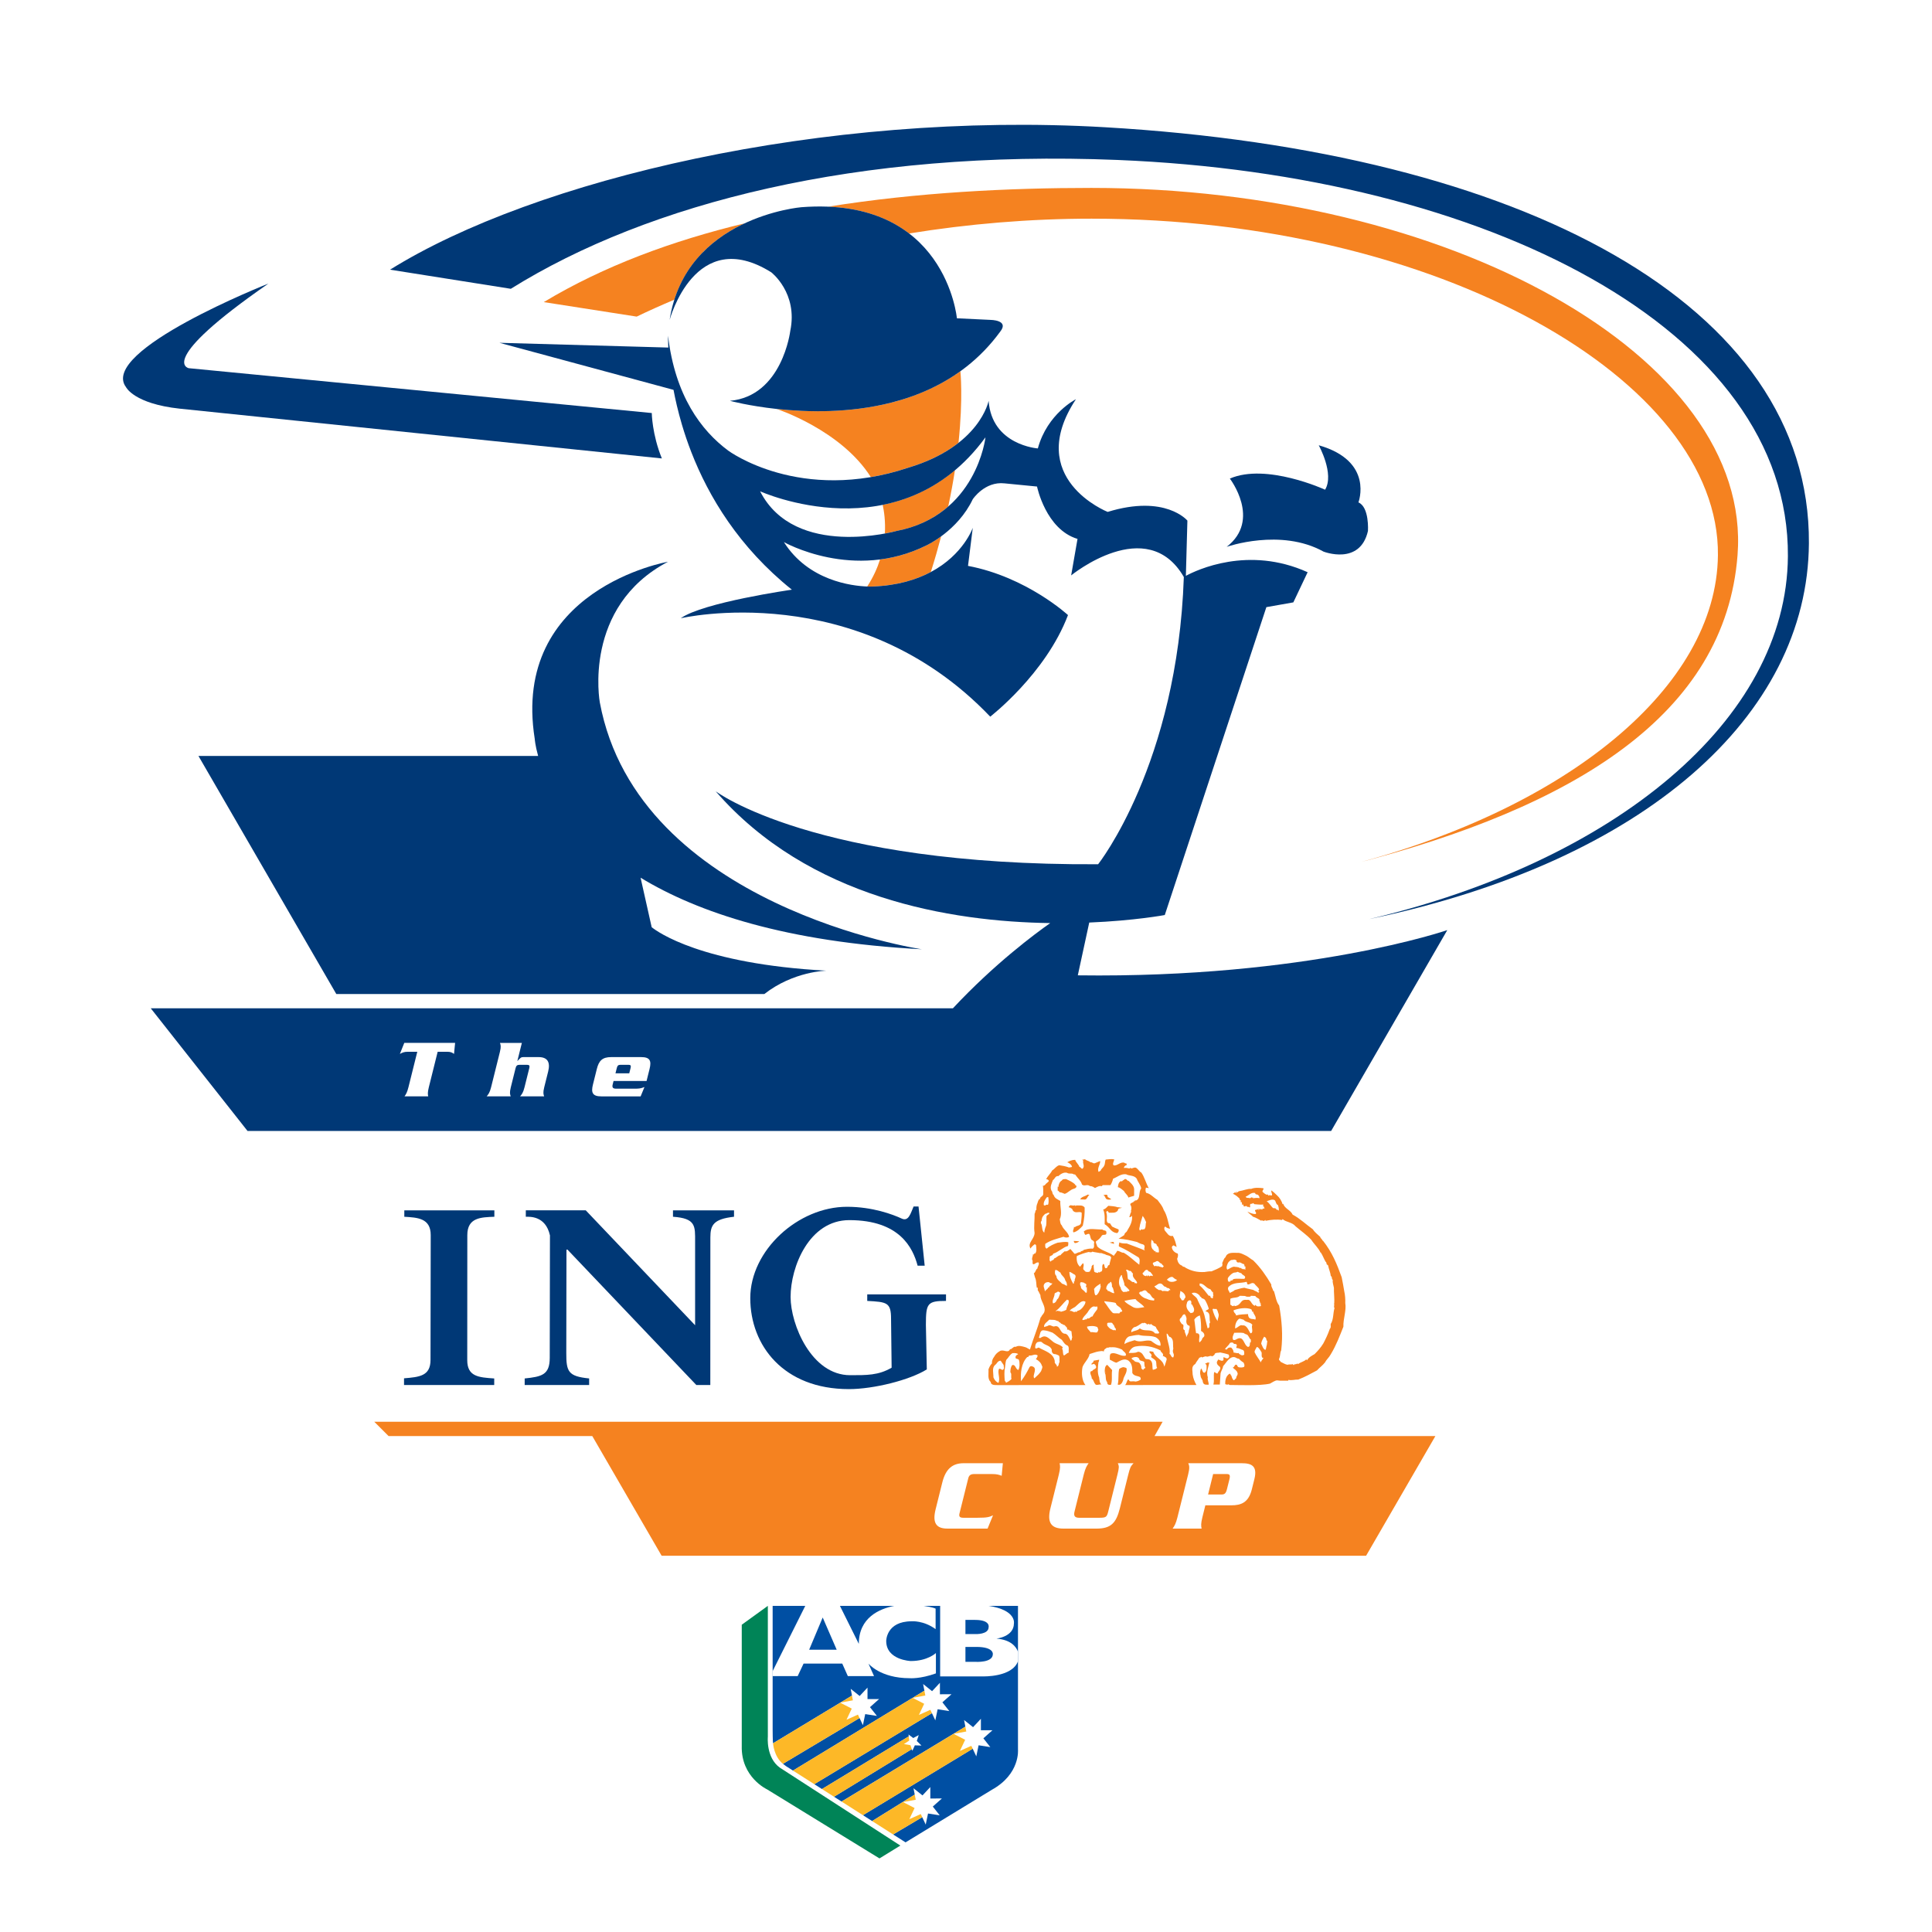 <?xml version="1.0" encoding="utf-8"?>
<!-- Generator: Adobe Illustrator 13.0.0, SVG Export Plug-In . SVG Version: 6.00 Build 14948)  -->
<!DOCTYPE svg PUBLIC "-//W3C//DTD SVG 1.0//EN" "http://www.w3.org/TR/2001/REC-SVG-20010904/DTD/svg10.dtd">
<svg version="1.0" id="Layer_1" xmlns="http://www.w3.org/2000/svg" xmlns:xlink="http://www.w3.org/1999/xlink" x="0px" y="0px"
	 width="192.756px" height="192.756px" viewBox="0 0 192.756 192.756" enable-background="new 0 0 192.756 192.756"
	 xml:space="preserve">
<g>
	<polygon fill-rule="evenodd" clip-rule="evenodd" fill="#FFFFFF" points="0,0 192.756,0 192.756,192.756 0,192.756 0,0 	"/>
	<path fill-rule="evenodd" clip-rule="evenodd" fill="#F58220" d="M99.535,138.191c-0.229,0-0.688,0.027-0.688-0.303
		c-0.344-0.297-0.195-0.822-0.227-1.266c0.082-0.211,0.182-0.441,0.346-0.59c-0.018-0.262,0.082-0.492,0.213-0.656
		c0.148-0.277,0.346-0.457,0.592-0.588c0.361-0.197,0.803,0.279,1-0.18c0.182,0.049,0.346-0.328,0.561-0.229
		c0.279-0.18,0.623-0.064,0.982,0.035c0.148,0.049,0.297,0.164,0.443,0.229c0.33-1.082,0.758-2.098,1.072-3.215l0.055-0.035
		c0.043-0.178,0.279-0.32,0.322-0.555c0.135-0.541-0.408-1.066-0.406-1.623c-0.098-0.164-0.18-0.412-0.262-0.477v-0.262
		l-0.098-0.002c-0.066-0.312-0.016-0.688-0.18-1.033l-0.113-0.41c0.182-0.082,0.182-0.395,0.361-0.477
		c-0.016-0.164,0.213-0.393,0.117-0.59c-0.279-0.1-0.51,0.393-0.625,0.049c0.049,0.016,0.064-0.035,0.1-0.049
		c-0.197,0.08,0-0.148-0.1-0.215c-0.113-0.229,0.117-0.475,0.035-0.621c0.131,0.146,0.113-0.148,0.229-0.049
		c0.213-0.215,0.117-0.592,0.102-0.855c-0.033-0.049-0.1-0.049-0.115-0.098c-0.164,0.115-0.328,0.264-0.443,0.443
		c-0.312-0.607,0.395-0.92,0.412-1.559c-0.098-0.607,0.018-1.281,0.002-1.92c0.1-0.115,0.035-0.328,0.184-0.395
		c-0.018-0.146,0-0.377,0.049-0.523c0.1-0.197,0.066-0.328,0.248-0.559l0.049,0.051c-0.016-0.279,0.279-0.264,0.328-0.492
		c0-0.377,0.018-0.574-0.031-0.887c0.064,0.066,0.148-0.033,0.213-0.066c0.1-0.164,0.279-0.229,0.379-0.375
		c-0.018-0.051-0.016-0.1-0.049-0.115c-0.082-0.033-0.1-0.1-0.215-0.066c0.117-0.312,0.428-0.541,0.594-0.885
		c0.279-0.164,0.377-0.41,0.705-0.525c0.328,0.051,0.656,0.102,0.984,0.232c0.082-0.049,0.197,0.018,0.297-0.082
		c-0.066-0.244-0.328-0.393-0.477-0.443c0.215-0.131,0.494-0.246,0.789-0.244c0.082,0.262,0.344,0.443,0.426,0.705
		c0.146,0.018,0.18,0.215,0.311,0.182c0.264-0.246-0.016-0.525,0.068-0.787l-0.115-0.18c0.098,0.146,0.213-0.033,0.328,0.049
		c0.146,0.131,0.295,0.098,0.523,0.279c0.182-0.031,0.246,0.164,0.443,0.084l0.51-0.213c0.031,0.328-0.279,0.656-0.184,1.016
		c0.051,0.164,0.133-0.064,0.23-0.031c0.033-0.215,0.297-0.328,0.363-0.541c0.098-0.164,0.049-0.41,0.146-0.59
		c0.23-0.016,0.559-0.082,0.854-0.016c-0.033,0.18-0.213,0.459-0.066,0.59c0.361,0.1,0.691-0.408,1.1-0.244
		c0,0.033,0.1,0.084,0.148,0.033c0.033,0.066,0.064,0.1,0.064,0.18c-0.113,0.018-0.295,0.148-0.279,0.297
		c0.18-0.033,0.41,0.018,0.541,0.049l0.148-0.082c0,0.033-0.016,0.082,0.033,0.082c0.146,0.002,0.377-0.195,0.557-0.014
		c0.133,0.082,0.279,0.359,0.443,0.41c0.328,0.443,0.475,1.1,0.768,1.594c-0.064-0.084-0.213-0.033-0.295-0.084
		c-0.064,0.182-0.064,0.346,0.016,0.525c0.443,0.084,0.721,0.461,1.131,0.707c0.262,0.363,0.477,0.576,0.623,1.002
		c0.359,0.543,0.439,1.297,0.637,1.871c-0.131-0.016-0.328-0.049-0.477-0.213c-0.146,0.066-0.113,0.262-0.049,0.395
		c0.213,0.213,0.393,0.656,0.787,0.525c0.211,0.328,0.311,0.74,0.393,1.117c-0.084-0.066-0.215-0.082-0.297-0.166
		c-0.082,0.033-0.18,0.1-0.18,0.197c0.031,0.312,0.293,0.541,0.588,0.625c0.066,0.18,0,0.377-0.064,0.523
		c0.047,0.213,0.113,0.559,0.506,0.689c0.049,0.148,0.246,0.066,0.328,0.199c0.623,0.344,1.18,0.461,1.887,0.43
		c0.23-0.033,0.492-0.082,0.705-0.064c0.361-0.148,0.723-0.295,1.068-0.523c0-0.115,0.064-0.164,0-0.297
		c0.115-0.211,0.148-0.459,0.33-0.588c0.18-0.525,0.705-0.441,1.148-0.441c0.346-0.033,0.689,0.182,0.967,0.312
		c0.23,0.133,0.377,0.279,0.656,0.443c0.736,0.725,1.277,1.514,1.801,2.4c-0.033,0.246,0.164,0.41,0.18,0.623l0.082,0.033
		c0.162,0.475,0.211,1.051,0.523,1.445c0.26,1.477,0.389,2.92,0.205,4.463c-0.148,0.295-0.066,0.557-0.215,0.854
		c-0.049,0.164,0.131,0.18,0.146,0.295c0.182,0.082,0.459,0.262,0.689,0.297c0.164-0.066,0.393,0,0.557-0.066
		c-0.016,0.049,0.033,0.066,0.066,0.1l0.148-0.115c0.049,0.133,0.229-0.146,0.295,0.018c0.23-0.213,0.59-0.229,0.82-0.49
		c0.018,0.049,0.018,0.082,0.066,0.113c0.164-0.311,0.525-0.49,0.756-0.621c0.328-0.328,0.609-0.639,0.871-1.064
		c0.23-0.443,0.445-0.869,0.643-1.443c0.164-0.18,0.066-0.328,0.1-0.559l0.016,0.033c0.281-0.477,0.199-1.049,0.363-1.574
		c-0.131-0.082,0.033-0.297-0.064-0.443h0.033c0.033-0.525-0.047-1.082-0.031-1.559c-0.047-0.279-0.162-0.541-0.113-0.805
		c-0.164-0.082-0.016-0.246-0.18-0.377l-0.016,0.031c-0.031-0.377-0.195-0.689-0.277-1.098c0,0.016-0.064-0.115-0.115-0.051
		l-0.082-0.295l-0.031,0.016c-0.197-0.328-0.295-0.656-0.508-0.969l-0.016,0.033c-0.18-0.443-0.639-0.838-0.918-1.281
		c-0.475-0.51-0.998-0.854-1.572-1.348c-0.344-0.428-0.951-0.395-1.295-0.725l-0.049,0.1c-0.51-0.084-1.117-0.035-1.658,0.078
		c-0.016-0.031,0.082-0.049-0.033-0.082l-0.082,0.082c-0.098,0-0.197,0.016-0.244-0.082l-0.051,0.082
		c-0.246-0.133-0.541-0.33-0.836-0.412c-0.197-0.215-0.377-0.279-0.557-0.51c0.262,0.131,0.523,0.248,0.803,0.248
		c0.23-0.131-0.229-0.328,0.051-0.443c0.131,0.033,0.213-0.082,0.295-0.098c0.033,0-0.148,0.131,0,0.131
		c0.049-0.049,0.066-0.098,0.066-0.146l0.113,0.115c0.033-0.018,0.033-0.066,0.033-0.1l0.115,0.131
		c-0.049-0.131,0.164-0.131,0.262-0.18c-0.131-0.031-0.049-0.262-0.195-0.18c0-0.066,0.098-0.131,0.016-0.182
		c-0.23,0.033-0.574-0.018-0.852-0.033l-0.148-0.115c-0.082,0.113-0.18,0.049-0.264,0.098c-0.049,0.066-0.016,0.164-0.031,0.262
		c0.146,0.215-0.018-0.082-0.051,0.115c-0.016-0.197-0.262,0.016-0.277-0.182c-0.082,0.033-0.164-0.016-0.264,0.066
		c-0.033-0.066-0.115-0.164-0.08-0.246c-0.033,0.031-0.066,0.082-0.115,0.064l-0.033-0.262c-0.033,0-0.082-0.018-0.1,0.033
		l-0.016-0.248c-0.131,0.066-0.049-0.115-0.146-0.18c-0.213-0.197-0.361-0.328-0.656-0.461c0.082,0.066,0.248-0.277,0.361-0.033
		c0.082-0.064-0.033-0.113-0.033-0.18l0.182,0.115c-0.049-0.049,0.082-0.131,0.146-0.146c0.395-0.049,0.838-0.262,1.199-0.229
		c0.361-0.146,0.803-0.113,1.213-0.062c0.084,0.131-0.195,0.262-0.049,0.393c0.115,0.1,0.246,0.215,0.41,0.264l0.049-0.066
		l0.098,0.148c0.115-0.115,0.23,0.018,0.346-0.031c0.066-0.166-0.113-0.297-0.049-0.494c0.246,0.199,0.346,0.281,0.557,0.494
		c0.246,0.213,0.477,0.574,0.557,0.887l0.066-0.049c0.113,0.477,0.736,0.625,0.934,1.084c0.721,0.379,1.344,0.986,2.016,1.465
		c0.131,0.229,0.459,0.51,0.736,0.756c0.033,0.18,0.213,0.213,0.23,0.393l0.031-0.031c0.934,1.182,1.391,2.314,1.881,3.662
		c0.1,0.477,0.18,0.951,0.262,1.428c0.08,0.328,0.113,0.82,0.096,1.148c0.129,0.738-0.217,1.574-0.186,2.361
		c-0.377,0.951-0.725,1.869-1.25,2.738c-0.182,0.344-0.445,0.541-0.592,0.836c-0.23,0.295-0.543,0.508-0.791,0.787
		c-0.607,0.326-1.197,0.654-1.871,0.916c-0.328-0.018-0.656,0.113-0.969,0.029c-0.031,0.018-0.031,0.049-0.031,0.084
		c-0.33-0.018-0.756,0.031-1.117-0.035c-0.213,0.016-0.492,0.211-0.705,0.326c-0.994,0.234-3.195,0.135-4.055,0.135
		c-0.113-0.18-0.229,0.104-0.359-0.109l-0.051,0.082c-0.016-0.41,0.053-0.854,0.412-1.082c0.148-0.064,0.084,0.131,0.182,0.148
		c0.082,0.164,0.08,0.361,0.262,0.492c0.131-0.049,0.148-0.164,0.262-0.229c-0.098-0.1,0.215-0.328,0.1-0.525
		c-0.064-0.229-0.311-0.361-0.475-0.51c0.197-0.031,0.164-0.295,0.346-0.295c0.164,0.033,0.064,0.197,0.277,0.264
		c0.148,0.016,0.346,0.049,0.525-0.049c0.066-0.148,0.002-0.295-0.064-0.426c-0.197-0.115-0.311-0.215-0.459-0.379
		c-0.146,0-0.295-0.1-0.393-0.148c-0.543-0.133-0.871,0.557-1.184,0.885c-0.033,0.311-0.264,0.523-0.264,0.852l-0.066,0.984
		c-0.215,0-0.428,0-0.641,0c0.115-0.428-0.016-0.871,0.084-1.248c0.113,0.018,0.197,0.166,0.328,0.148
		c0.064-0.229,0.41-0.426,0.23-0.672c-0.164-0.131-0.312-0.23-0.295-0.477l0.131-0.246c0.164,0.033,0.346,0.215,0.525,0.066v-0.295
		c0.148,0,0.361,0.248,0.527,0.033c0.08-0.098,0.031-0.18,0-0.295c-0.279-0.1-0.607-0.164-0.854-0.215
		c-0.182,0.066-0.344-0.016-0.525,0.113c-0.051,0.197-0.131,0.164-0.264,0.279c-0.229-0.148-0.41,0.115-0.623,0
		c-0.1-0.018-0.279,0.08-0.41,0.113c-0.049-0.18-0.164,0.082-0.246,0c-0.115,0.213-0.295,0.395-0.412,0.639
		c-0.443,0.262-0.264,0.641-0.264,1.066c0.064,0.393,0.18,0.693,0.375,1.039l-7.121,0.004c0.166-0.131,0.166-0.479,0.33-0.578
		c0.064,0.082,0.098,0.213,0.244,0.213c0.148,0.002,0.33-0.031,0.461,0.018c0.18-0.016,0.361-0.08,0.508-0.195
		c0.066-0.033-0.016-0.164-0.031-0.246c-0.262-0.148-0.607-0.084-0.787-0.412c0-0.41,0.018-0.902-0.359-1.215
		c-0.408-0.311-0.836-0.018-1.215,0.18c-0.18-0.002-0.441-0.197-0.672-0.297c0.018-0.182-0.049-0.41,0.084-0.592
		c0.508-0.229,1,0.33,1.508,0.184c0.1-0.279-0.26-0.395-0.359-0.592c-0.377-0.182-0.754-0.279-1.148-0.23
		c-0.113-0.066-0.262,0.098-0.344,0.016c-0.066,0.082-0.361,0.162-0.33,0.393c-0.213-0.082-0.326-0.016-0.541,0
		c-0.295,0.049-0.59,0.178-0.887,0.26c-0.082,0.477-0.525,0.82-0.707,1.295c-0.115,0.576-0.068,1.34,0.293,1.801L99.535,138.191
		L99.535,138.191z M105.594,117.34c-0.312-0.049-0.363,0.312-0.543,0.393c-0.115,0.328-0.328,0.674-0.15,1.051
		c0.133,0.115,0.066,0.344,0.215,0.428c0.129,0.377,0.359,0.41,0.67,0.607c-0.033,0.607,0.211,1.264-0.053,1.838
		c0.051,0.213,0.033,0.459,0.197,0.59c0.162,0.443,0.639,0.674,0.736,1.15c-0.148,0.115-0.41,0.082-0.559-0.002
		c-0.59,0.182-1.279,0.328-1.822,0.705c0,0.18-0.049,0.408,0.146,0.475c0.297-0.277,0.707-0.457,1.084-0.59
		c0.361-0.031,0.707-0.129,1.068-0.047c-0.002,0.115,0.016,0.264-0.035,0.379c-0.492,0.113-0.936,0.604-1.477,0.768
		c-0.018,0.197-0.248,0.164-0.346,0.295c0.033,0.164-0.1,0.408,0.115,0.492c0.049-0.18,0.311-0.1,0.328-0.312
		c0.244-0.064,0.395-0.326,0.639-0.326c0.084-0.146,0.279-0.262,0.412-0.393c0.246,0.066,0.41-0.131,0.574-0.229l0.41,0.477
		c0.18,0.016,0.426-0.23,0.59-0.146c0.018-0.182,0.264-0.082,0.33-0.246c0.279-0.064,0.59-0.164,0.902-0.113
		c0.23-0.164,0.066-0.393,0.148-0.623c-0.033-0.164-0.148-0.197-0.264-0.264c-0.113-0.131-0.113-0.311-0.178-0.475
		c-0.051-0.23-0.295-0.068-0.41-0.018c-0.148-0.033-0.115-0.23-0.197-0.33c0.443-0.426,1.246-0.178,1.855-0.209
		c0.146,0.164,0.426,0.018,0.408,0.328c0.018,0.312-0.279,0.131-0.443,0.262c-0.164,0.264-0.346,0.443-0.592,0.59
		c-0.064,0.18,0.098,0.328,0.098,0.477c0.346,0.443,1.148,0.559,1.672,0.971c0.1-0.164,0.279-0.328,0.33-0.492
		c0.246-0.016,0.441,0.215,0.656,0.182c0.621,0.361,1.031,0.805,1.557,1.201c0.016-0.23,0.115-0.559-0.08-0.738
		c-0.656-0.396-1.23-0.773-1.953-1.088c-0.031-0.162,0.035-0.277,0.051-0.408c0.164,0.113,0.508,0.115,0.738,0.115
		c0.605,0.23,1.262,0.461,1.836,0.709c-0.262-0.148,0.148-0.459-0.229-0.623c-0.197-0.035-0.475-0.166-0.574-0.232
		c-0.605-0.148-1.23-0.312-1.854-0.33c0.213-0.148,0.363-0.213,0.561-0.361c0.098-0.344,0.195-0.18,0.328-0.49
		c0.262-0.426,0.525-0.92,0.445-1.428c-0.115,0.049-0.131,0.197-0.264,0.098c0.115-0.229,0.084-0.41,0.23-0.539
		c-0.031-0.002-0.064,0.016-0.08-0.018c0.082-0.197,0.082-0.41,0-0.574c-0.213-0.297,0.346-0.262,0.328-0.459
		c0.018,0.016,0.066,0.033,0.049,0.082c0.018-0.082,0.051-0.213,0.115-0.115c0.51-0.146,0.248-0.852,0.545-1.213
		c-0.066-0.379-0.328-0.623-0.441-0.969c-0.264-0.377-0.771-0.264-1.066-0.445c-0.525-0.066-0.887,0.293-1.297,0.441
		c-0.049,0.197-0.133,0.443-0.264,0.639h-0.771l-0.098,0.113c-0.23-0.082-0.477,0.082-0.674,0.18
		c-0.164-0.115-0.311-0.197-0.508-0.197c-0.264-0.23-0.525,0.064-0.787-0.148c-0.098-0.377-0.426-0.625-0.623-0.922
		c-0.098-0.18-0.18-0.016-0.262-0.146c-0.197-0.066-0.443,0.016-0.592-0.1C106.168,116.914,105.807,117.127,105.594,117.34
		L105.594,117.34z M106.363,117.637c-0.164,0.016-0.328-0.033-0.426,0.146c-0.215,0.098-0.33,0.395-0.346,0.656l-0.066-0.064
		l-0.002,0.41c0.115,0.016,0.133,0.131,0.215,0.18c0.164-0.016,0.377,0.115,0.492,0.148c0.377-0.131,0.557-0.443,0.951-0.523
		c0.148-0.049,0.279-0.164,0.182-0.328c-0.098,0.049-0.082-0.098-0.098-0.082C107.035,117.934,106.676,117.785,106.363,117.637
		L106.363,117.637z M112.205,117.646c-0.1,0.131-0.23,0.098-0.264,0.246l-0.064-0.066c-0.297,0.082-0.33,0.459-0.346,0.623
		c0.229,0.033,0.426,0.246,0.607,0.379c0.113,0.246,0.391,0.41,0.441,0.656c0.18-0.082,0.377-0.113,0.572-0.18l0.002-0.672
		c-0.016-0.377-0.408-0.656-0.572-0.838l-0.016,0.033C112.436,117.762,112.369,117.58,112.205,117.646L112.205,117.646z
		 M125.23,119.029c-0.393-0.115-0.672,0.279-0.951,0.361c0.064,0.195,0.344,0.082,0.441,0.164l0.148-0.115
		c0.018,0.164,0.18-0.082,0.146,0.115c0.264-0.049,0.428-0.049,0.658-0.016c-0.033-0.131-0.033-0.18-0.115-0.277
		C125.477,119.113,125.23,119.242,125.23,119.029L125.23,119.029z M108.512,119.184c-0.248,0.195-0.592,0.178-0.74,0.475
		l0.377,0.016c0.328,0.066,0.33-0.344,0.543-0.459L108.512,119.184L108.512,119.184z M109.986,119.186
		c0.23,0.033,0.246,0.246,0.361,0.41c0.164,0.133,0.328,0.1,0.525,0.066c-0.051-0.082-0.262-0.164-0.361-0.246
		C110.529,119.021,110.184,119.301,109.986,119.186L109.986,119.186z M104.457,119.438c-0.18,0.215-0.379,0.525-0.312,0.805
		c0.213,0.1,0.148-0.115,0.41-0.031c0.1-0.23,0.066-0.494,0.033-0.771L104.457,119.438L104.457,119.438z M126.379,119.854
		c0.277,0.18,0.441,0.525,0.654,0.689c0.082-0.033,0.262,0.033,0.312,0.049c-0.018,0.018-0.018,0.051-0.051,0.033
		c0.051,0.115,0.215,0.018,0.297,0.182c0-0.279,0-0.312-0.098-0.592c-0.133-0.016-0.197-0.246-0.262-0.41
		C127.035,119.541,126.559,119.787,126.379,119.854L126.379,119.854z M123.934,120.096l0.016,0.031L123.934,120.096L123.934,120.096
		z M106.803,120.246c-0.1,0.066-0.197,0.082-0.148,0.229c0.098-0.031,0.131,0.035,0.197,0.068c0.197,0.08,0.113,0.195,0.262,0.311
		c0.277,0.213,0.541-0.031,0.805,0.133c0.016,0.395-0.035,0.641-0.068,1.033c-0.066,0.312-0.443,0.23-0.592,0.41
		c-0.033-0.018-0.082,0.016-0.115-0.033c0.033,0.213-0.164,0.361-0.049,0.559c0.377-0.082,0.672-0.377,0.936-0.672
		c0.148-0.656,0.199-1.215,0.184-1.805c-0.197-0.295-0.574-0.182-0.82-0.215l-0.098,0.064l-0.033-0.082
		C107.098,120.312,106.967,120.264,106.803,120.246L106.803,120.246z M110.576,120.303c-0.148,0.131-0.312,0.359-0.51,0.359
		c0.197,0.475,0.146,0.969,0.145,1.477c0.559,0.33,0.574,0.789,1.215,0.889c0.146-0.033,0.213-0.197,0.18-0.361
		c-0.18-0.098-0.359-0.131-0.508-0.23c-0.23-0.018-0.277-0.41-0.41-0.395c-0.426,0-0.195-0.574-0.262-0.82
		c0.018-0.148-0.162-0.328,0.068-0.41l0.146,0.182c0.312-0.016,0.689,0.082,0.902-0.246c-0.016-0.246,0.264-0.162,0.395-0.262
		c-0.115,0.033-0.295-0.066-0.41-0.033C111.199,120.336,110.904,120.336,110.576,120.303L110.576,120.303z M104.291,121.096
		c-0.148,0.146-0.297,0.262-0.33,0.475c-0.066,0.115,0,0.164-0.066,0.295l-0.031-0.033l-0.018,0.197
		c0.197,0.264,0.047,0.738,0.342,0.953c0.018-0.246,0.084-0.477,0.184-0.705c0.049-0.312,0.018-0.541,0.033-0.854
		c-0.016-0.23,0.264-0.213,0.297-0.393C104.537,120.916,104.438,121.111,104.291,121.096L104.291,121.096z M114.004,121.309
		c-0.1,0.295-0.182,0.623-0.264,0.887c-0.002,0.195-0.166,0.475,0.014,0.574c0.084-0.133,0.215-0.164,0.248-0.066l0.049-0.082
		c0.016,0.018,0.049,0.018,0.033,0.049c0.295-0.064,0.182-0.541,0.264-0.736C114.25,121.703,114.168,121.521,114.004,121.309
		L114.004,121.309z M114.887,123.656c-0.035,0.344-0.117,0.787,0.178,1.051l0.016-0.018c0.049,0.084,0.049,0.1,0.133,0.166
		l0.049-0.051c0.049,0.033,0.033,0.1,0.033,0.148c0.098-0.082,0.262,0.082,0.328-0.031c0.016-0.248-0.016-0.543-0.213-0.658
		c0-0.229-0.197-0.146-0.328-0.295C115.115,123.771,114.936,123.82,114.887,123.656L114.887,123.656z M107.141,123.807
		c-0.018,0.1,0.033,0.164,0.1,0.215c0.162,0,0.326-0.082,0.441-0.18L107.141,123.807L107.141,123.807z M111.127,124.109
		c-0.146-0.082-0.295-0.082-0.443-0.148C110.816,124.012,111.209,123.732,111.127,124.109L111.127,124.109z M109.727,126.945
		c0.037-0.061,0.129-0.094,0.166-0.082c0.197-0.213-0.049-0.574,0.197-0.771c0.164,0.115,0.049,0.328,0.213,0.443
		c0.279,0.002,0.133-0.311,0.379-0.326c0.049-0.295,0.131-0.492,0.182-0.738c-0.082-0.264-0.443-0.182-0.625-0.346
		c-0.129,0.016-0.311-0.148-0.475-0.098c-0.262-0.066-0.557-0.084-0.787-0.15c-0.115,0.115-0.23,0.049-0.361,0.033
		c-0.41,0.098-0.771,0.211-1.182,0.406c-0.049,0.41,0.031,0.836,0.326,1.066c0.1-0.113,0.182-0.262,0.297-0.359
		c0.146,0.197-0.018,0.41,0.031,0.625c0.113,0.082,0.18,0.277,0.328,0.246c0.064,0.016,0.246,0.033,0.344-0.066
		c0.018-0.049,0-0.164,0.066-0.115c0-0.131,0.115-0.213,0.082-0.359c0.033-0.066,0.115-0.182,0.215-0.182
		c-0.033,0.248,0.031,0.428,0.047,0.689c0.1,0.133,0.295,0.1,0.395,0.148c0-0.033-0.033-0.098,0.031-0.113
		c0,0.061,0.027,0.059,0.055,0.051L109.727,126.945L109.727,126.945z M123.004,125.705c-0.213-0.033-0.328,0.113-0.443,0.229
		c-0.131,0.213-0.264,0.541-0.115,0.738c0.229-0.082,0.41-0.264,0.672-0.295c0.197,0.049,0.443,0.002,0.592,0.148l0.064-0.049
		c0.033,0.115,0.148,0.066,0.197,0.148c0.1-0.033,0.264,0.049,0.328,0.016c-0.146-0.082,0.051-0.213-0.064-0.311
		c0,0.016,0.016,0.066-0.018,0.082c-0.098-0.115-0.016-0.215-0.131-0.297c-0.195-0.016-0.311-0.229-0.557-0.148
		c-0.082-0.033-0.197-0.049-0.148-0.18C123.301,125.672,123.086,125.639,123.004,125.705L123.004,125.705z M115.357,125.84
		c-0.131,0.131-0.459,0.064-0.295,0.344c0.08,0.049,0.049,0.18,0.164,0.146c0.066-0.098,0.213,0.066,0.326-0.016
		c0.148,0.084,0.297,0.084,0.443,0.148l0.117-0.131c-0.051-0.064-0.197-0.18-0.23-0.264
		C115.652,126.037,115.604,125.725,115.357,125.84L115.357,125.84z M112.697,126.803c-0.098-0.033-0.262-0.197-0.359-0.084
		c0.195,0.23,0.113,0.625,0.211,0.92c0.23,0.002,0.344,0.346,0.592,0.264c0.049,0.033,0.064,0.082,0.047,0.148
		c0.133-0.148,0.148,0.115,0.264-0.066c-0.049-0.277-0.557-0.525-0.408-0.92C112.895,126.982,112.879,126.754,112.697,126.803
		L112.697,126.803z M105.283,126.709c-0.051,0.195-0.068,0.441,0.113,0.59c0,0.377,0.408,0.559,0.557,0.771
		c0.131,0.033,0.328,0.115,0.475,0.23c0.066-0.213-0.049-0.441-0.146-0.557c-0.066-0.363-0.393-0.461-0.475-0.771
		C105.545,126.822,105.479,126.676,105.283,126.709L105.283,126.709z M114.52,126.723c-0.279-0.131-0.344,0.197-0.525,0.295
		c0,0.131,0.082,0.164,0.18,0.264c0.018,0,0.148,0,0.164,0.064c0-0.031,0-0.08,0.033-0.098l0.115,0.098l0.066-0.129l0.113,0.131
		c0.115-0.115,0.23-0.066,0.361-0.033c-0.016-0.164-0.164-0.262-0.246-0.395C114.684,126.855,114.553,126.871,114.52,126.723
		L114.52,126.723z M123.479,126.887c-0.164,0.098-0.297,0.047-0.443,0.113c-0.213,0.115-0.379,0.295-0.51,0.475
		c-0.064,0.115-0.018,0.297,0.031,0.41c0.051-0.064,0.115,0,0.182,0c0-0.229,0.23-0.031,0.297-0.262
		c0.359-0.098,0.787-0.014,1.115-0.031c0.262-0.311-0.213-0.344-0.295-0.557C123.773,127.018,123.561,126.936,123.479,126.887
		L123.479,126.887z M106.693,126.891c-0.002,0.395,0.162,0.838,0.391,1.199c0.1-0.049,0.066-0.164,0.051-0.197
		c0.031-0.033,0.049-0.082,0.098-0.066c-0.082-0.213,0.197-0.426,0.018-0.639C107.086,127.121,106.906,126.939,106.693,126.891
		L106.693,126.891z M111.746,127.391c-0.133,0.328-0.166,0.805,0.062,1.066c0,0.166,0.115,0.33,0.262,0.445l0.412-0.031
		c0-0.035,0-0.066,0.031-0.084l0.049,0.049c0.082,0,0.051-0.031,0.133-0.082c-0.148-0.213-0.41-0.41-0.508-0.525
		c0-0.312-0.229-0.689-0.262-1.018C111.795,127.195,111.844,127.359,111.746,127.391L111.746,127.391z M116.98,127.4
		c-0.213-0.033-0.459,0.146-0.576,0.295c0.133,0.016,0.133,0.098,0.246,0.146c0.264,0.117,0.656,0.02,0.789-0.146
		C117.225,127.631,117.111,127.498,116.98,127.4L116.98,127.4z M122.557,128.41c-0.131,0.246,0.098,0.428,0.146,0.592
		c0.131-0.098,0.346-0.148,0.492-0.295c0.312-0.082,0.625-0.195,0.953-0.229c0.295,0.1,0.59,0.133,0.885,0.215
		c0.182,0.131,0.361,0.131,0.508,0.297c0.035-0.064,0.1-0.131,0.115-0.131l-0.098-0.018c-0.018-0.082,0.033-0.146,0.066-0.213
		c-0.115-0.23-0.359-0.377-0.475-0.559c-0.246-0.182-0.443,0.098-0.641,0.08c-0.131-0.031-0.049-0.195-0.146-0.262
		C123.756,128.068,123.066,127.871,122.557,128.41L122.557,128.41z M108.168,127.977c-0.164-0.016-0.197-0.082-0.377-0.033
		c-0.066,0.131-0.018,0.361,0.049,0.393c-0.033,0.328,0.342,0.363,0.441,0.625c0.049-0.082,0.115,0.082,0.131,0.018
		c0.049-0.133,0.018-0.428,0.018-0.592l-0.049,0.066c-0.1-0.1,0.033-0.215,0-0.295C108.348,128.025,108.199,128.074,108.168,127.977
		L108.168,127.977z M110.857,127.898c-0.146-0.049-0.098,0.197-0.213,0.115c-0.182,0.164-0.311,0.426-0.264,0.623
		c0.082,0,0.148,0.098,0.115,0.148c0.264,0.016,0.426,0.262,0.688,0.23c-0.098-0.182-0.064-0.477-0.244-0.641
		C110.957,128.227,110.924,128.031,110.857,127.898L110.857,127.898z M104.689,127.938c-0.098-0.049-0.328-0.018-0.443,0.098
		c-0.264,0.262,0,0.51-0.002,0.82c0.082-0.18,0.346-0.262,0.33-0.41c0.016,0,0.064,0,0.08,0.033c0.018-0.246,0.297-0.244,0.33-0.441
		C104.902,128.053,104.77,128.02,104.689,127.938L104.689,127.938z M115.797,128.055c-0.262-0.033-0.393,0.229-0.623,0.262
		c0.098,0.213,0.326,0.312,0.49,0.41c0.066-0.098,0.1,0.066,0.133-0.049c0.016,0.082,0.164,0.051,0.164,0.148
		c0.213-0.082,0.408,0.018,0.623,0c0.016-0.098,0.098-0.146,0.18-0.098c0-0.115-0.098-0.131-0.146-0.195
		c-0.082-0.051-0.23,0.016-0.262-0.133C116.043,128.383,116.076,128.121,115.797,128.055L115.797,128.055z M119.686,128.061v0.197
		c0.361,0.279,0.639,0.689,0.918,1.035c0.064-0.082,0.131,0.016,0.18,0.066l-0.033,0.033c0.066,0.082,0.148,0.131,0.229,0.146
		c0.084-0.08-0.016-0.262,0.1-0.295c-0.115-0.115,0.018-0.246-0.098-0.359l-0.016,0.031c-0.066-0.098-0.164-0.213-0.213-0.295
		c-0.377-0.066-0.59-0.51-0.967-0.561H119.686L119.686,128.061z M109.15,128.602c0.064,0.197,0,0.443,0.146,0.623
		c0.082,0.033,0.115-0.049,0.166-0.064c0.213-0.23,0.328-0.59,0.361-0.82c-0.049-0.082-0.016-0.18-0.031-0.262
		C109.514,128.24,109.299,128.371,109.15,128.602L109.15,128.602z M114.107,128.758c-0.1,0.031-0.266,0.164-0.379,0.113
		c0.033,0.082-0.066,0.082-0.1,0.115c0.148,0.279,0.443,0.51,0.771,0.592c0.295,0.148,0.492,0.148,0.738,0.182l0.033-0.18
		c-0.295-0.115-0.279-0.328-0.51-0.527C114.451,129.02,114.385,128.627,114.107,128.758L114.107,128.758z M117.766,128.797
		c0,0.197-0.115,0.441-0.033,0.672c0.146,0.1,0.113,0.312,0.277,0.264c0.197,0,0.1-0.197,0.262-0.262
		C118.289,129.125,118.01,128.912,117.766,128.797L117.766,128.797z M105.541,128.857c-0.1,0.131-0.377,0.098-0.328,0.328
		c-0.051,0.279-0.281,0.607-0.15,0.852c0.246-0.047,0.33-0.211,0.41-0.408c0.15-0.064,0.197-0.328,0.281-0.523
		C105.852,128.924,105.623,128.875,105.541,128.857L105.541,128.857z M118.896,129.027c0.18,0.264,0.525,0.379,0.605,0.707
		c0.246,0.574,0.605,1.068,0.719,1.725c0.082,0.311,0.164,0.705,0.262,1.066c0.346-0.049,0.049-0.443,0.264-0.59
		c-0.164-0.279,0.133-1.018-0.475-1.1c0.131-0.182,0.246-0.131,0.33-0.262c-0.082-0.279-0.23-0.658-0.41-0.92
		c-0.146-0.033-0.197-0.197-0.295-0.084c0.033-0.18-0.197-0.146-0.213-0.328C119.488,129.045,119.193,128.881,118.896,129.027
		L118.896,129.027z M123.703,129.281c-0.246,0.246-0.639,0.131-0.951,0.295l-0.002,0.592c0.084,0.031,0.182,0.146,0.246,0.146
		c0.082,0,0.164-0.131,0.197,0c0.723-0.098,0.494-0.721,1.215-0.621c0.412-0.113,0.41,0.492,0.805,0.592
		c0-0.033-0.018-0.082,0.033-0.098c0.18,0.213,0.344,0.148,0.523,0.131c0.115-0.098-0.098-0.229,0.066-0.277l-0.131-0.018
		c0.064-0.164-0.115-0.197-0.049-0.395c-0.115-0.113-0.344-0.18-0.41-0.328l-0.443-0.018l-0.064,0.084
		c-0.164-0.002-0.361,0.047-0.51-0.066L123.703,129.281L123.703,129.281z M112.186,129.787c0.162,0.264,0.588,0.445,0.803,0.592
		c0.344,0.232,0.836,0.084,1.18,0.035c-0.277-0.361-0.654-0.492-0.883-0.805C112.857,129.641,112.545,129.707,112.186,129.787
		L112.186,129.787z M106.459,129.664c-0.428,0.377-0.709,0.852-1.152,1.146c0.115,0.033,0.297-0.131,0.377,0.066
		c0-0.033,0-0.082,0.035-0.1l0.113,0.1c0.197-0.049,0.428-0.1,0.559-0.213c0.033-0.377,0.33-0.605,0.215-0.967
		C106.557,129.777,106.508,129.648,106.459,129.664L106.459,129.664z M118.42,130.012c-0.166,0.426,0.113,0.771,0.375,1.002
		c0.1-0.049,0.264-0.016,0.295-0.148c0.166-0.295-0.146-0.605-0.146-0.738l-0.049,0.049c-0.064-0.064-0.033-0.164-0.033-0.262
		C118.83,129.57,118.436,129.766,118.42,130.012L118.42,130.012z M110.199,129.816l-0.018,0.084c0.279,0.328,0.492,0.771,0.852,1.1
		c0.197,0.066,0.328,0.002,0.559,0.033c0.18,0.051,0.1-0.213,0.295-0.146c0.182-0.131-0.016-0.164-0.031-0.295
		c-0.164-0.279-0.492-0.297-0.523-0.576c-0.115-0.082-0.379-0.082-0.51-0.115C110.643,129.867,110.379,129.867,110.199,129.816
		L110.199,129.816z M107.377,130.289c-0.182,0.213-0.559,0.262-0.658,0.523c0.164-0.115,0.377,0.148,0.51,0.082
		c0.064-0.08,0.246,0.066,0.262-0.113c0.361-0.033,0.625-0.443,0.789-0.738c-0.082-0.049,0.049-0.082,0.033-0.146
		C107.969,129.617,107.572,130.141,107.377,130.289L107.377,130.289z M109.115,130.34c-0.295,0.066-0.477,0.395-0.625,0.623
		c-0.213,0.279-0.426,0.41-0.51,0.705c0.1,0.115,0.33-0.098,0.428-0.031l0.082-0.115c0.213,0.115,0.295-0.197,0.508-0.18
		c0.1-0.246,0.314-0.492,0.445-0.672c0.049-0.082,0.082-0.23,0.018-0.328C109.346,130.391,109.23,130.357,109.115,130.34
		L109.115,130.34z M124.85,130.631c-0.492-0.215-1.246-0.102-1.771,0.094c-0.018,0.264,0.246,0.312,0.244,0.525
		c0.395-0.131,0.84-0.113,1.199-0.145c-0.016,0.115,0.033,0.262,0.098,0.361c0.197,0.197,0.41,0.082,0.623,0.197
		c0.164-0.328-0.229-0.543-0.213-0.82l-0.064,0.064L124.85,130.631L124.85,130.631z M120.979,130.623
		c0.08,0.443,0.326,0.953,0.506,1.182c-0.016-0.262,0.199-0.523,0.066-0.787c-0.049-0.164-0.08-0.328-0.211-0.443
		C121.258,130.672,121.061,130.508,120.979,130.623L120.979,130.623z M118.205,131.127c-0.248-0.016-0.264,0.295-0.412,0.377
		c-0.23,0.213,0.031,0.443,0.115,0.592c0.377,0.082-0.051,0.492,0.293,0.623c-0.033,0.295,0.18,0.41,0.146,0.705
		c0.082-0.18,0.197-0.359,0.248-0.523c-0.016-0.213,0.148-0.377,0.084-0.623c-0.346-0.068-0.346-0.428-0.297-0.707
		C118.367,131.406,118.303,131.258,118.205,131.127L118.205,131.127z M119.934,133.596c0.021-0.146,0.203-0.184,0.219-0.316
		c0.033-0.246-0.146-0.395-0.326-0.492c0.018-0.459,0.002-1.066-0.111-1.543c-0.23,0.049-0.445,0.229-0.559,0.408
		c0.08,0.51,0.096,0.904,0.178,1.363c0.59-0.031,0.18,0.641,0.342,0.92C119.77,133.828,119.914,133.723,119.934,133.596
		L119.934,133.596z M123.617,131.578c-0.295,0.23-0.393,0.59-0.395,0.951c0.246-0.016,0.477-0.408,0.738-0.293
		c0.443-0.064,0.59,0.494,0.803,0.789c0.361-0.049,0.035-0.607,0.184-0.854c-0.215-0.297-0.656-0.215-0.885-0.51
		C123.963,131.662,123.75,131.529,123.617,131.578L123.617,131.578z M106.945,133.242l-0.049-0.428
		c-0.051-0.033-0.215,0-0.148-0.148c-0.064,0.033-0.049,0.066-0.066,0.1c-0.031-0.166-0.162-0.084-0.229-0.115
		c0.1-0.215-0.18-0.312-0.213-0.443c-0.115,0.016-0.246-0.133-0.377-0.148c-0.098-0.182-0.262-0.1-0.295-0.297l-0.066,0.049
		c-0.262-0.18-0.49-0.115-0.818-0.148c-0.182,0.213-0.576,0.41-0.512,0.738c0.133-0.066,0.297-0.066,0.412-0.148
		c0.213-0.146,0.459,0.184,0.656,0.068c0.541-0.115,0.49,0.641,0.949,0.738c0.346-0.031,0.492,0.445,0.639,0.707
		c0.148-0.064,0.066-0.213,0.148-0.326L106.945,133.242L106.945,133.242z M110.557,131.969c-0.148,0.047-0.082,0.162-0.082,0.293
		c0.146,0.182,0.262,0.33,0.492,0.395c0.113,0.115,0.262,0.002,0.359,0.084v-0.182c-0.18-0.113-0.113-0.344-0.295-0.443
		C110.967,131.869,110.719,132,110.557,131.969L110.557,131.969z M113.986,131.975c-0.279,0.146-0.51,0.391-0.838,0.441
		c-0.164,0.113-0.328,0.311-0.264,0.508c0.23-0.182,0.59-0.131,0.838-0.393c0.508,0.395,1.1-0.031,1.525,0.51
		c0.146-0.031,0.326,0.084,0.41-0.08c-0.131-0.23-0.295-0.395-0.344-0.576c-0.115-0.098-0.361-0.115-0.443-0.295
		c-0.115,0.098-0.262,0.033-0.295-0.018l-0.113,0.082c-0.035-0.031-0.084-0.049-0.066-0.082c-0.1-0.049-0.246-0.164-0.361-0.033
		L113.986,131.975L113.986,131.975z M109.488,132.408c-0.311-0.148-0.705-0.133-1.033-0.051c0,0.23,0.246,0.377,0.359,0.559
		c0.248-0.049,0.443,0.082,0.674,0c0-0.113,0.148-0.195,0.066-0.326L109.488,132.408L109.488,132.408z M104.172,132.729
		c-0.459-0.066-0.377,0.459-0.525,0.705c0.113,0.164,0.246-0.033,0.328-0.049c0.377-0.182,0.672,0.148,0.967,0.379
		c0.395,0.377,0.754,0.312,1.1,0.658c-0.035,0.049-0.082,0.098-0.066,0.164c0.131,0.195,0.014,0.508,0.18,0.656
		c0.18-0.098,0.312-0.264,0.477-0.295c-0.049-0.197,0.082-0.574-0.131-0.705c-0.264-0.082-0.41-0.363-0.557-0.561
		c-0.344-0.213-0.605-0.525-0.936-0.723C104.682,132.844,104.5,132.762,104.172,132.729L104.172,132.729z M124.076,132.992
		c-0.33-0.051-0.592-0.018-0.936-0.02c-0.084,0.213-0.248,0.459-0.102,0.705c0.133,0.066,0.281-0.031,0.395-0.098
		c0.689-0.326,0.623,0.609,1.082,0.807c0.246-0.049,0.148-0.279,0.215-0.477c0.033,0,0.049,0.018,0.064,0.033l0.002-0.295
		c-0.164-0.082-0.213-0.443-0.426-0.51C124.305,133.123,124.174,133.072,124.076,132.992L124.076,132.992z M117.059,134.545
		c-0.066-0.43,0.1-0.934-0.334-1.172l-0.033,0.031c-0.082-0.146-0.164-0.18-0.197-0.328c-0.031,0-0.082,0-0.098-0.033
		c-0.018,0.674,0.393,1.363,0.291,2.035c0.182,0.115,0.115,0.312,0.361,0.363c0.197-0.41-0.131-0.41,0-0.838L117.059,134.545
		L117.059,134.545z M112.654,133.332c-0.295,0.131-0.443,0.459-0.477,0.771c0.295-0.197,0.672-0.279,1.033-0.393
		c0.592,0.297,1.084-0.08,1.625,0.068c0.262,0.182,0.623,0.492,0.951,0.477c0.033-0.377-0.131-0.623-0.475-0.836
		c-0.557-0.215-1.133-0.068-1.689-0.232C113.277,133.186,112.934,133.285,112.654,133.332L112.654,133.332z M126.438,133.799
		c-0.082-0.049-0.1-0.164-0.115-0.262c-0.049-0.115-0.115-0.1-0.195-0.182c-0.133,0.229-0.266,0.443-0.299,0.705
		c0.115,0.213,0.182,0.525,0.41,0.623c0.115-0.113,0.082-0.359,0.148-0.475L126.438,133.799L126.438,133.799z M103.498,133.908
		c-0.197,0.146-0.23,0.393-0.215,0.59c0.146,0.131,0.264-0.113,0.395-0.031c0.623,0.361,1.41,0.527,1.557,1.33
		c-0.066,0.281,0.244,0.314,0.213,0.559c0.229-0.064,0.146-0.311,0.262-0.459c-0.033-0.213,0.051-0.475-0.064-0.656
		c-0.146-0.064-0.295-0.148-0.475-0.148c-0.182-0.031-0.279-0.295-0.23-0.41c-0.146-0.477-0.672-0.428-0.998-0.773
		C103.826,133.826,103.646,133.875,103.498,133.908L103.498,133.908z M123.039,133.975c-0.098-0.051-0.262-0.051-0.344,0.031
		c-0.082,0.213-0.361,0.377-0.477,0.605l0.18,0.033c0.1-0.18,0.23-0.229,0.443-0.195c0.131,0.148,0.246,0.295,0.229,0.492
		c0.213,0.018,0.41,0.115,0.543,0.035c-0.066,0.131,0.164,0.146,0.195,0.213c0.115,0.051,0.23,0.033,0.328-0.033
		c0-0.18,0.035-0.393-0.146-0.475c-0.148-0.018-0.377-0.199-0.59-0.182c-0.115-0.051-0.018-0.164,0-0.23
		C123.4,133.957,123.105,134.203,123.039,133.975L123.039,133.975z M115.455,136.471c-0.115-0.098-0.064-0.426-0.113-0.623
		c-0.082-0.246-0.395-0.312-0.51-0.477c0.199-0.197-0.098-0.344-0.178-0.492c0.146-0.148,0.246,0.018,0.393-0.033
		c0.262,0.723,0.967,0.707,1.113,1.512c0.1-0.195,0.148-0.459,0.23-0.688c0.035-0.1-0.031-0.148-0.049-0.23
		c-0.113-0.002-0.211-0.197-0.328-0.115c0.133-0.346-0.211-0.361-0.229-0.592c-0.787-0.41-1.639-0.543-2.459-0.398
		c-0.346,0.051-0.592,0.328-0.707,0.656c0.279-0.031,0.59,0.033,0.852-0.098c0.15-0.082,0.297,0.033,0.412,0.1
		c0.164,0.133,0.277,0.428,0.426,0.592c0.098,0,0.229,0.033,0.344,0.049c0.426,0.199,0.279,0.658,0.359,1.018
		c0.061,0.021,0.117-0.01,0.162-0.027c0.025-0.01,0.049-0.016,0.068-0.004L115.455,136.471L115.455,136.471z M125.385,134.389
		c-0.064,0.18-0.229,0.311-0.213,0.523c0.18,0.395,0.441,0.674,0.621,1.02c0.033-0.197,0.23-0.328,0.264-0.477l-0.082,0.033
		c-0.197-0.164-0.016-0.51-0.146-0.623C125.713,134.668,125.549,134.389,125.385,134.389L125.385,134.389z M101.018,135.004
		c-0.279,0.146-0.395,0.457-0.623,0.672c-0.084,0.229-0.084,0.475-0.117,0.705c-0.1,0.459-0.068,0.918-0.035,1.361
		c0.033,0.115,0.148,0.1,0.115,0.23c0.197-0.131,0.395-0.18,0.559-0.408c-0.082-0.166,0.049-0.525-0.113-0.641
		c0-0.199,0.016-0.51,0.18-0.723c0.361-0.113,0.328,0.443,0.623,0.477c0.133-0.262,0.148-0.705,0.051-1
		c-0.113-0.148-0.262-0.066-0.328-0.182c-0.049-0.213,0.084-0.312,0.248-0.377C101.512,134.988,101.215,134.988,101.018,135.004
		L101.018,135.004z M102.725,135.236c-0.133,0-0.082,0.213-0.23,0.146c-0.607,0.623-0.691,1.623-0.629,2.428
		c0.363-0.492,0.578-0.869,0.857-1.426c0.049-0.049,0.098-0.082,0.18-0.082c0.756,0.133,0.016,0.936,0.295,1.215
		c0.328-0.295,0.475-0.426,0.674-0.721c0.033-0.148,0.213-0.41,0.066-0.559c-0.066-0.262-0.311-0.492-0.59-0.639
		c0.113-0.133,0.164-0.246,0.18-0.361C103.232,135.023,103.037,135.285,102.725,135.236L102.725,135.236z M112.914,135.484
		c-0.018,0.18,0.113,0.146,0.213,0.244c0.162,0.248,0.426,0.084,0.59,0.297c0.082,0.148,0.18,0.264,0.146,0.477
		c0.066,0.066,0.082,0.164,0.229,0.164c-0.031-0.146,0.148-0.082,0.182-0.229c-0.131-0.1-0.08-0.379-0.113-0.559
		c-0.146-0.115-0.377-0.082-0.477-0.215C113.604,135.271,113.127,135.385,112.914,135.484L112.914,135.484z M109.664,135.658
		c-0.197,0.031-0.41,0.082-0.557,0.098c0.031,0.197-0.248,0.229-0.215,0.377c0.098,0.016,0.148-0.033,0.213-0.066
		c0.066,0.033,0.18,0.066,0.197,0.148c0.229,0.395-0.246,0.344-0.346,0.59c-0.049-0.049-0.148,0.051-0.148,0.033
		c-0.098,0.246,0.131,0.443,0.113,0.689c0.182,0.115,0.23,0.443,0.328,0.525c0.082,0.246,0.475,0.018,0.641,0.084
		c-0.197-0.148-0.197-0.477-0.229-0.707c-0.197-0.459-0.131-1.033-0.064-1.559h0.033L109.664,135.658L109.664,135.658z
		 M99.836,135.756c-0.328,0.016-0.346,0.295-0.576,0.443c-0.311,0.295-0.133,0.803-0.148,1.213c0.098,0.262,0.26,0.461,0.506,0.559
		c0.199-0.459-0.111-0.967,0.037-1.377c0.113-0.115,0.244,0.082,0.377,0.082c0.213-0.1,0.098-0.312,0.1-0.492L99.836,135.756
		L99.836,135.756z M120.23,136.004l0.148,0.213c-0.002,0.264,0.047,0.592-0.199,0.738c-0.197,0.033-0.213-0.277-0.328-0.428
		c-0.131,0.197-0.148,0.51-0.066,0.738c0,0.23,0.229,0.395,0.213,0.576c0.082,0.377,0.311,0.295,0.59,0.312
		c0.018-0.262-0.146-0.492-0.082-0.738c-0.178-0.51,0.053-1.002,0.152-1.477c-0.033,0-0.084,0-0.1,0.031
		C120.494,135.84,120.379,136.086,120.23,136.004L120.23,136.004z M110.467,136.168c-0.262,0.113-0.246,0.523-0.246,0.738h0.098
		c-0.049,0.049-0.066,0.033-0.098,0.049c0.18,0.312,0.014,0.672,0.244,0.953c-0.002,0.277,0.18,0.262,0.377,0.262
		c0.166-0.475,0.033-0.967,0.117-1.477L110.467,136.168l1.625,0.232c-0.164,0.016-0.312,0.098-0.428,0.18
		c-0.131,0.525-0.018,1.033-0.15,1.559c0.295,0.115,0.461-0.195,0.543-0.441c0.049-0.41,0.412-0.705,0.346-1.182
		c-0.082-0.082-0.213-0.082-0.311-0.115L110.467,136.168L110.467,136.168z"/>
	<path fill-rule="evenodd" clip-rule="evenodd" fill="#F58220" d="M74.306,22.278c-7.183,1.732-14.052,4.249-20.054,7.863
		l9.271,1.447c1.212-0.587,2.474-1.147,3.761-1.691C68.571,25.851,71.554,23.562,74.306,22.278L74.306,22.278z"/>
	<path fill-rule="evenodd" clip-rule="evenodd" fill="#F58220" d="M108.889,18.748c-8.248,0-17.338,0.44-26.275,1.873
		c3.609,0.149,6.211,1.234,8.085,2.674c5.883-0.954,12.012-1.478,18.213-1.478c34.51,0,62.672,16.086,62.486,33.582
		c-0.141,13.208-15.119,25.248-36.414,30.816c22.141-5.694,37.143-14.924,38.371-30.823
		C174.889,35.563,144.443,18.748,108.889,18.748L108.889,18.748z"/>
	<path fill-rule="evenodd" clip-rule="evenodd" fill="#F58220" d="M88.283,53.231c0.727-0.134,1.17-0.258,1.17-0.258
		c2.225-0.429,3.896-1.344,5.152-2.439c0.276-1.287,0.496-2.498,0.67-3.627c-2.308,1.937-4.8,2.977-7.211,3.459
		C88.21,51.032,88.354,52.031,88.283,53.231L88.283,53.231z"/>
	<path fill-rule="evenodd" clip-rule="evenodd" fill="#F58220" d="M95.629,44.183c0.478-4.518,0.188-7.145,0.188-7.145
		c-2.134,1.533-4.498,2.519-6.875,3.126c-4.171,1.066-8.381,0.971-11.451,0.637c0,0,6.423,2.097,9.39,6.799
		c1.202-0.203,2.463-0.509,3.779-0.95C92.863,45.986,94.465,45.096,95.629,44.183L95.629,44.183z"/>
	<path fill-rule="evenodd" clip-rule="evenodd" fill="#F58220" d="M87.803,55.818c-0.275,0.868-0.684,1.777-1.28,2.696
		c0.35,0.013,0.554,0.002,0.554,0.002c2.465-0.097,4.355-0.681,5.791-1.445c0.39-1.23,0.729-2.416,1.028-3.557
		c-0.817,0.597-1.436,0.884-1.436,0.884C90.87,55.194,89.295,55.627,87.803,55.818L87.803,55.818z"/>
	<polygon fill-rule="evenodd" clip-rule="evenodd" fill="#F58220" points="59.094,143.279 66.012,155.219 136.295,155.219 
		143.207,143.279 115.188,143.279 115.994,141.848 37.341,141.848 38.771,143.279 59.094,143.279 	"/>
	<path fill-rule="evenodd" clip-rule="evenodd" fill="#FFFFFF" d="M76.452,159.732h25.593v14.602c0,0,0.332,2.838-2.65,4.502
		l-11.651,7.137l-11.842-7.275c0,0-1.252-0.811-1.879-2.078c0,0-0.499-0.967-0.499-2.508l0-12.262L76.452,159.732L76.452,159.732z"
		/>
	<polygon fill-rule="evenodd" clip-rule="evenodd" fill="#FFFFFF" points="93.776,167.893 93.776,169.037 94.933,169.033 
		94.022,169.84 94.715,170.715 93.547,170.535 93.317,171.641 92.822,170.588 91.679,171.1 92.206,169.988 91.049,169.393 
		92.319,169.16 92.099,168.014 92.994,168.729 93.776,167.893 	"/>
	<polygon fill-rule="evenodd" clip-rule="evenodd" fill="#FFFFFF" points="86.551,168.373 86.551,169.518 87.707,169.514 
		86.797,170.322 87.489,171.195 86.322,171.016 86.092,172.121 85.597,171.068 84.455,171.58 84.98,170.469 83.823,169.875 
		85.093,169.641 84.874,168.494 85.769,169.209 86.551,168.373 	"/>
	<polygon fill-rule="evenodd" clip-rule="evenodd" fill="#FFFFFF" points="97.865,171.484 97.865,172.629 99.02,172.625 
		98.111,173.434 98.803,174.309 97.636,174.127 97.406,175.232 96.91,174.182 95.769,174.691 96.294,173.58 95.137,172.986 
		96.406,172.754 96.188,171.607 97.083,172.32 97.865,171.484 	"/>
	<polygon fill-rule="evenodd" clip-rule="evenodd" fill="#FFFFFF" points="92.82,178.293 92.82,179.438 93.976,179.434 
		93.066,180.24 93.758,181.115 92.591,180.936 92.36,182.039 91.865,180.988 90.724,181.5 91.25,180.387 90.093,179.793 
		91.362,179.561 91.143,178.414 92.038,179.129 92.82,178.293 	"/>
	<polygon fill-rule="evenodd" clip-rule="evenodd" fill="#FFFFFF" points="90.644,173.053 91.116,173.404 91.665,173.111 
		91.47,173.697 91.936,174.156 91.274,174.133 91.026,174.682 90.838,174.117 90.185,174.006 90.71,173.66 90.644,173.053 	"/>
	<path fill-rule="evenodd" clip-rule="evenodd" fill="#008457" d="M76.608,160.217v13.061c0,0-0.201,2.082,1.202,3.084l12.018,7.771
		l-2.083,1.281l-11.216-6.889c0,0-2.604-1.201-2.524-4.326v-12.1L76.608,160.217L76.608,160.217z"/>
	<path fill-rule="evenodd" clip-rule="evenodd" fill="#004FA3" d="M77.128,173.928c-0.035-0.057-0.041-1.373-0.041-1.373v-12.338
		h24.477v14.342c0,0,0.24,2.428-2.604,4.006l-8.613,5.248l-1.24-0.789l2.903-1.725l0.349,0.74l0.23-1.104l1.167,0.18l-0.692-0.875
		l0.91-0.807l-1.156,0.004v-1.145l-0.782,0.836l-0.895-0.715l0.121,0.631l-4.249,2.643l-0.917-0.586l10.95-6.631l0.359,0.762
		l0.23-1.105l1.167,0.182l-0.691-0.875l0.908-0.809l-1.155,0.004v-1.145l-0.782,0.836l-0.896-0.713l0.127,0.662l-12.35,7.473
		l-0.754-0.48l7.76-4.748l0.056,0.168l0.248-0.549l0.661,0.023l-0.466-0.459l0.195-0.586l-0.548,0.293l-0.473-0.352l0.021,0.188
		l-8.655,5.254l-0.766-0.486l11.736-7.086l0.338,0.719l0.23-1.105l1.167,0.18l-0.692-0.875l0.91-0.807l-1.156,0.004v-1.145
		l-0.782,0.836l-0.895-0.715l0.128,0.668l-1.171,0.711h-0.007l0.003,0.002l-11.938,7.256l-0.703-0.449
		c-0.111-0.076-0.208-0.15-0.297-0.225l7.643-4.568l0.335,0.713l0.23-1.105l1.167,0.18l-0.692-0.873l0.91-0.809l-1.156,0.004v-1.145
		l-0.782,0.836l-0.895-0.715l0.128,0.676L77.128,173.928L77.128,173.928z"/>
	<path fill-rule="evenodd" clip-rule="evenodd" fill="#FFFFFF" d="M77.085,167.223h2.501l0.586-1.246h3.86l0.556,1.246h2.613
		l-0.556-1.246c0,0,1.172,1.457,4.117,1.457c0,0,1.035,0.09,2.613-0.48v-2.029c0,0-0.827,0.797-2.509,0.797
		c0,0-2.448-0.09-2.448-1.998c0,0-0.016-1.967,2.539-1.967c0,0,1.171-0.105,2.389,0.781v-2.043c0,0-0.293-0.156-1.201-0.279h-2.913
		c-1.473,0.285-3.548,1.158-3.548,3.793l-1.885-3.793h-3.456l-3.26,6.52V167.223L77.085,167.223z"/>
	<polygon fill-rule="evenodd" clip-rule="evenodd" fill="#004FA3" points="82.081,161.379 83.478,164.594 80.729,164.594 
		82.081,161.379 	"/>
	<path fill-rule="evenodd" clip-rule="evenodd" fill="#FFFFFF" d="M101.564,165.742c-0.582,1.605-3.484,1.512-3.484,1.512h-4.282
		v-7.039h4.812c2.84,0.418,2.549,1.766,2.549,1.766c-0.014,1.322-1.742,1.502-1.742,1.502c1.471,0.121,1.979,0.838,2.152,1.32
		L101.564,165.742L101.564,165.742z"/>
	<path fill-rule="evenodd" clip-rule="evenodd" fill="#004FA3" d="M96.322,161.619v1.412h1.006c0,0,1.307,0.061,1.307-0.691
		c0,0,0.195-0.721-1.352-0.721H96.322L96.322,161.619z"/>
	<path fill-rule="evenodd" clip-rule="evenodd" fill="#004FA3" d="M96.322,164.314v1.488h1.006c0,0,1.727,0.113,1.727-0.768
		c0,0,0.121-0.719-1.644-0.721H96.322L96.322,164.314z"/>
	<polygon fill-rule="evenodd" clip-rule="evenodd" fill="#FDB827" points="91.056,169.393 92.319,169.16 92.228,168.682 
		91.056,169.393 	"/>
	<polygon fill-rule="evenodd" clip-rule="evenodd" fill="#FDB827" points="92.822,170.588 91.679,171.1 92.206,169.988 
		91.052,169.395 79.113,176.65 81.243,178.008 92.979,170.922 92.822,170.588 	"/>
	<polygon fill-rule="evenodd" clip-rule="evenodd" fill="#FDB827" points="85.093,169.641 85.002,169.17 83.844,169.871 
		85.093,169.641 	"/>
	<path fill-rule="evenodd" clip-rule="evenodd" fill="#FDB827" d="M85.597,171.068l-1.142,0.512l0.525-1.111l-1.149-0.59
		l-6.702,4.049c0,0,0.076,1.324,0.985,2.049l7.643-4.568L85.597,171.068L85.597,171.068z"/>
	<polygon fill-rule="evenodd" clip-rule="evenodd" fill="#FDB827" points="96.91,174.182 95.769,174.691 96.294,173.58 
		95.137,172.986 96.406,172.754 96.314,172.27 83.965,179.742 86.097,181.102 97.047,174.471 96.91,174.182 	"/>
	<polygon fill-rule="evenodd" clip-rule="evenodd" fill="#FDB827" points="91.865,180.988 90.724,181.5 91.25,180.387 
		90.093,179.793 91.362,179.561 91.263,179.045 87.015,181.688 89.108,183.023 92.012,181.299 91.865,180.988 	"/>
	<polygon fill-rule="evenodd" clip-rule="evenodd" fill="#FDB827" points="90.838,174.117 90.185,174.006 90.71,173.66 
		90.664,173.24 82.009,178.494 83.21,179.262 90.971,174.514 90.838,174.117 	"/>
	<path fill-rule="evenodd" clip-rule="evenodd" fill="#003876" d="M49.308,138.184H40.31l0-0.67
		c1.533-0.125,2.639-0.227,2.642-1.824l0.021-12.461c0.003-1.701-1.331-1.754-2.635-1.832l0-0.639h8.985l-0.001,0.639
		c-1.334,0.049-2.696,0.072-2.698,1.824l-0.007,12.475c-0.003,1.648,1.132,1.729,2.692,1.834L49.308,138.184L49.308,138.184z"/>
	<path fill-rule="evenodd" clip-rule="evenodd" fill="#003876" d="M52.348,137.529c1.703-0.178,2.497-0.355,2.5-2.057l0.021-12.217
		c-0.439-1.977-2.04-1.859-2.409-1.859l0.001-0.645h5.976l10.914,11.469v-8.336c0.002-1.545,0.096-2.33-2.208-2.488l0.001-0.639
		h6.09v0.639c-2.043,0.227-2.358,0.82-2.36,2.057l-0.006,14.73h-1.395l-12.856-13.508l-0.1-0.002l-0.018,10.312
		c-0.003,1.854,0.175,2.332,2.28,2.543l0,0.654h-6.431L52.348,137.529L52.348,137.529z"/>
	<path fill-rule="evenodd" clip-rule="evenodd" fill="#003876" d="M94.382,129.793c-1.871-0.002-2.002,0.256-2.006,2.375
		l0.091,4.457c-1.693,1.061-5.295,1.967-7.774,1.967c-6.524,0-9.838-4.359-9.838-9.076c0-4.773,4.774-9.115,9.649-9.115
		c2.552,0,4.583,0.768,5.464,1.178c0.694,0.324,0.896-0.562,1.182-1.207h0.492l0.614,5.906h-0.705
		c-0.467-1.758-1.773-4.545-6.819-4.545c-4.01,0-5.855,4.666-5.855,7.666c0,2.748,2.079,7.805,5.944,7.805
		c1.658,0,2.823,0.018,4.136-0.748l-0.057-4.867c0.003-1.654-0.416-1.688-2.376-1.795l0.001-0.654h7.859L94.382,129.793
		L94.382,129.793z"/>
	<path fill-rule="evenodd" clip-rule="evenodd" fill="#003876" d="M38.917,26.905c14.401-8.979,43.157-15.851,71.333-14.21
		c41.688,2.426,70.391,17.742,70.225,41.517c-0.119,17.218-16.424,31.768-43.873,37.488c24.443-5.769,41.664-19.804,41.777-36.201
		c0.16-22.643-30.121-38.048-66.879-39.54c-25.929-1.053-46.821,4.304-60.536,12.854L38.917,26.905L38.917,26.905z"/>
	<path fill-rule="evenodd" clip-rule="evenodd" fill="#003876" d="M122.703,47.748c0,0,3.168,4.118-0.316,6.81
		c0,0,5.385-1.9,9.66,0.475c0,0,3.641,1.425,4.434-2.059c0,0,0.156-2.375-0.951-2.85c0,0,1.584-4.117-3.959-5.7
		c0,0,1.584,2.85,0.635,4.434C132.205,48.857,126.346,46.165,122.703,47.748L122.703,47.748z"/>
	<path fill-rule="evenodd" clip-rule="evenodd" fill="#003876" d="M99.787,33.093c-0.996,1.364-2.118,2.506-3.323,3.459
		c-2.297,1.815-4.902,2.943-7.521,3.613c-4.171,1.066-8.381,0.971-11.451,0.637c-2.81-0.306-4.665-0.812-4.665-0.812
		c5.225-0.475,6.017-6.967,6.017-6.967c0.792-3.8-1.9-5.858-1.9-5.858c-7.601-4.75-10.134,4.75-10.134,4.75
		c1.584-10.292,13.142-11.242,13.142-11.242C94.361,19.564,95.47,31.756,95.47,31.756l3.325,0.158
		C98.795,31.914,100.734,31.914,99.787,33.093L99.787,33.093z"/>
	<path fill-rule="evenodd" clip-rule="evenodd" fill="#003876" d="M66.034,45.739l-48.112-4.967
		c-4.553-0.495-5.344-2.138-5.344-2.138C9.807,34.992,26.784,28.29,26.784,28.29c-11.277,7.811-7.952,8.444-7.952,8.444
		l46.196,4.474C65.028,41.208,65.051,43.325,66.034,45.739L66.034,45.739z"/>
	<path fill-rule="evenodd" clip-rule="evenodd" fill="#003876" d="M107.533,97.31l1.141-5.267c4.559-0.188,7.537-0.75,7.537-0.75
		l10.135-30.718l2.691-0.476l1.426-3.008c-5.924-2.68-11.088-0.211-12.148,0.361l0.152-5.511c0,0-2.186-2.642-7.955-0.868
		c0,0-8.393-3.325-3.166-11.242c0,0-2.852,1.425-3.801,4.909c0,0-4.592-0.317-4.91-4.75c0,0-0.849,4.513-7.974,6.661
		c-10.846,3.632-18.006-1.693-18.006-1.693c-2.702-2.008-5.302-5.476-6.003-11.459c0,0-0.013,0.425,0.025,1.177l-16.849-0.475
		l17.369,4.694c0.095,0.5,0.204,1.025,0.334,1.573c0.144,0.609,0.312,1.244,0.506,1.901c0.26,0.879,0.569,1.796,0.935,2.738
		c1.734,4.461,4.759,9.495,10.032,13.726c0,0-8.868,1.266-11.084,2.85c0,0,17.576-4.117,30.876,9.817c0,0,5.541-4.275,7.758-10.134
		c0,0-4.117-3.8-9.975-4.908l0.475-3.8c0,0-0.917,2.675-4.186,4.414c-1.436,0.764-3.325,1.348-5.791,1.445
		c0,0-0.204,0.011-0.554-0.002c-1.531-0.056-5.865-0.567-8.313-4.432c0,0,6.967,3.958,14.25,0.316c0,0,3.088-1.425,4.593-4.591
		c0,0,1.187-1.801,3.166-1.584l3.246,0.317c0,0,0.871,4.275,4.039,5.225l-0.635,3.642c0,0,7.562-6.186,11.242,0.158
		c-0.633,18.685-8.551,28.66-8.551,28.66c-28.342,0.158-38.159-7.284-38.159-7.284c9.272,10.69,23.46,13.015,33.38,13.154
		c-1.484,1.041-5.543,4.043-9.71,8.502h-80.03l9.656,12.238h108.111l11.588-20.04C144.396,92.796,130.418,97.617,107.533,97.31
		L107.533,97.31z M89.453,52.974c0,0-10.134,2.851-13.618-3.958c0,0,13.935,6.333,22.485-5.383
		C98.32,43.632,97.448,51.43,89.453,52.974L89.453,52.974z"/>
	<path fill-rule="evenodd" clip-rule="evenodd" fill="#003876" d="M65.018,92.507l-1.107-4.938c5.715,3.47,14.514,6.419,28.063,7.14
		c0,0-28.331-4.208-32.131-24.634c0,0-1.752-9.535,6.804-14.03c0,0-15.671,2.709-13.296,17.673c0,0,0.042,0.643,0.338,1.702h-33.89
		l13.754,23.753H76.26c2.907-2.277,6.195-2.328,6.195-2.328C69.996,96.174,65.589,92.967,65.018,92.507L65.018,92.507z"/>
	<path fill-rule="evenodd" clip-rule="evenodd" fill="#FFFFFF" d="M99.936,147.24c-0.25-0.102-0.477-0.174-0.955-0.174h-1.783
		c-0.326,0-0.515,0.102-0.593,0.418l-0.879,3.525c-0.079,0.316,0.059,0.418,0.384,0.418h1.406c1,0,1.18-0.072,1.559-0.244
		l-0.543,1.324h-4.015c-1.06,0-1.523-0.51-1.172-1.916l0.67-2.689c0.35-1.406,1.068-1.916,2.128-1.916h3.913L99.936,147.24
		L99.936,147.24z"/>
	<path fill-rule="evenodd" clip-rule="evenodd" fill="#FFFFFF" d="M109.67,151.428c0.693,0,0.762-0.072,0.906-0.652l0.902-3.617
		c0.182-0.734,0.186-0.865,0.047-1.172h1.568c-0.289,0.307-0.354,0.438-0.535,1.172l-0.83,3.332
		c-0.373,1.488-0.912,2.018-2.328,2.018H106.1c-1.273,0-1.641-0.652-1.301-2.018l0.844-3.383c0.154-0.623,0.133-0.865,0.074-1.121
		h2.895c-0.186,0.256-0.328,0.498-0.484,1.121l-0.924,3.709c-0.105,0.428,0.031,0.611,0.469,0.611H109.67L109.67,151.428z"/>
	<path fill-rule="evenodd" clip-rule="evenodd" fill="#FFFFFF" d="M121.035,147.066h1.305c0.359-0.01,0.424,0.102,0.311,0.561
		l-0.23,0.918c-0.113,0.457-0.234,0.57-0.588,0.561h-1.303L121.035,147.066L121.035,147.066z M120.258,150.186h2.59
		c0.967,0,1.717-0.266,2.047-1.59l0.254-1.02c0.33-1.324-0.287-1.59-1.256-1.59h-5.338c0.119,0.256,0.141,0.498-0.014,1.121
		l-1.068,4.279c-0.156,0.623-0.297,0.865-0.482,1.121h2.893c-0.059-0.256-0.078-0.498,0.076-1.121L120.258,150.186L120.258,150.186z
		"/>
	<path fill-rule="evenodd" clip-rule="evenodd" fill="#FFFFFF" d="M45.406,104.049l-0.108,1.102
		c-0.189-0.143-0.33-0.217-0.705-0.217h-0.926l-0.881,3.535c-0.126,0.508-0.11,0.709-0.062,0.916h-2.368
		c0.152-0.207,0.269-0.408,0.396-0.916l0.881-3.535h-0.925c-0.375,0-0.552,0.074-0.813,0.217l0.441-1.102H45.406L45.406,104.049z"/>
	<path fill-rule="evenodd" clip-rule="evenodd" fill="#FFFFFF" d="M52.067,104.049l-0.449,1.801h0.016
		c0.296-0.316,0.354-0.383,0.571-0.383h1.534c0.925,0,1.171,0.551,0.954,1.426l-0.397,1.592c-0.135,0.543-0.074,0.701-0.007,0.9
		h-2.401c0.167-0.199,0.307-0.357,0.441-0.9l0.48-1.926c0.061-0.242-0.001-0.324-0.244-0.324h-0.717
		c-0.242,0-0.346,0.082-0.406,0.324l-0.48,1.926c-0.135,0.543-0.075,0.701-0.008,0.9h-2.401c0.167-0.199,0.306-0.357,0.441-0.9
		l0.881-3.535c0.136-0.541,0.075-0.699,0.008-0.9H52.067L52.067,104.049z"/>
	<path fill-rule="evenodd" clip-rule="evenodd" fill="#FFFFFF" d="M61.406,107.084l0.133-0.533c0.056-0.225,0.145-0.316,0.362-0.316
		h0.808c0.217,0,0.261,0.092,0.205,0.316l-0.133,0.533H61.406L61.406,107.084z M64.507,107.852l0.3-1.201
		c0.203-0.816,0.045-1.184-0.839-1.184h-2.993c-0.884,0-1.226,0.367-1.429,1.184l-0.387,1.551c-0.204,0.816-0.045,1.184,0.839,1.184
		h3.918l0.383-0.934c-0.352,0.143-0.559,0.166-0.933,0.166h-1.893c-0.317,0-0.414-0.115-0.351-0.398l0.092-0.367H64.507
		L64.507,107.852z"/>
</g>
</svg>

